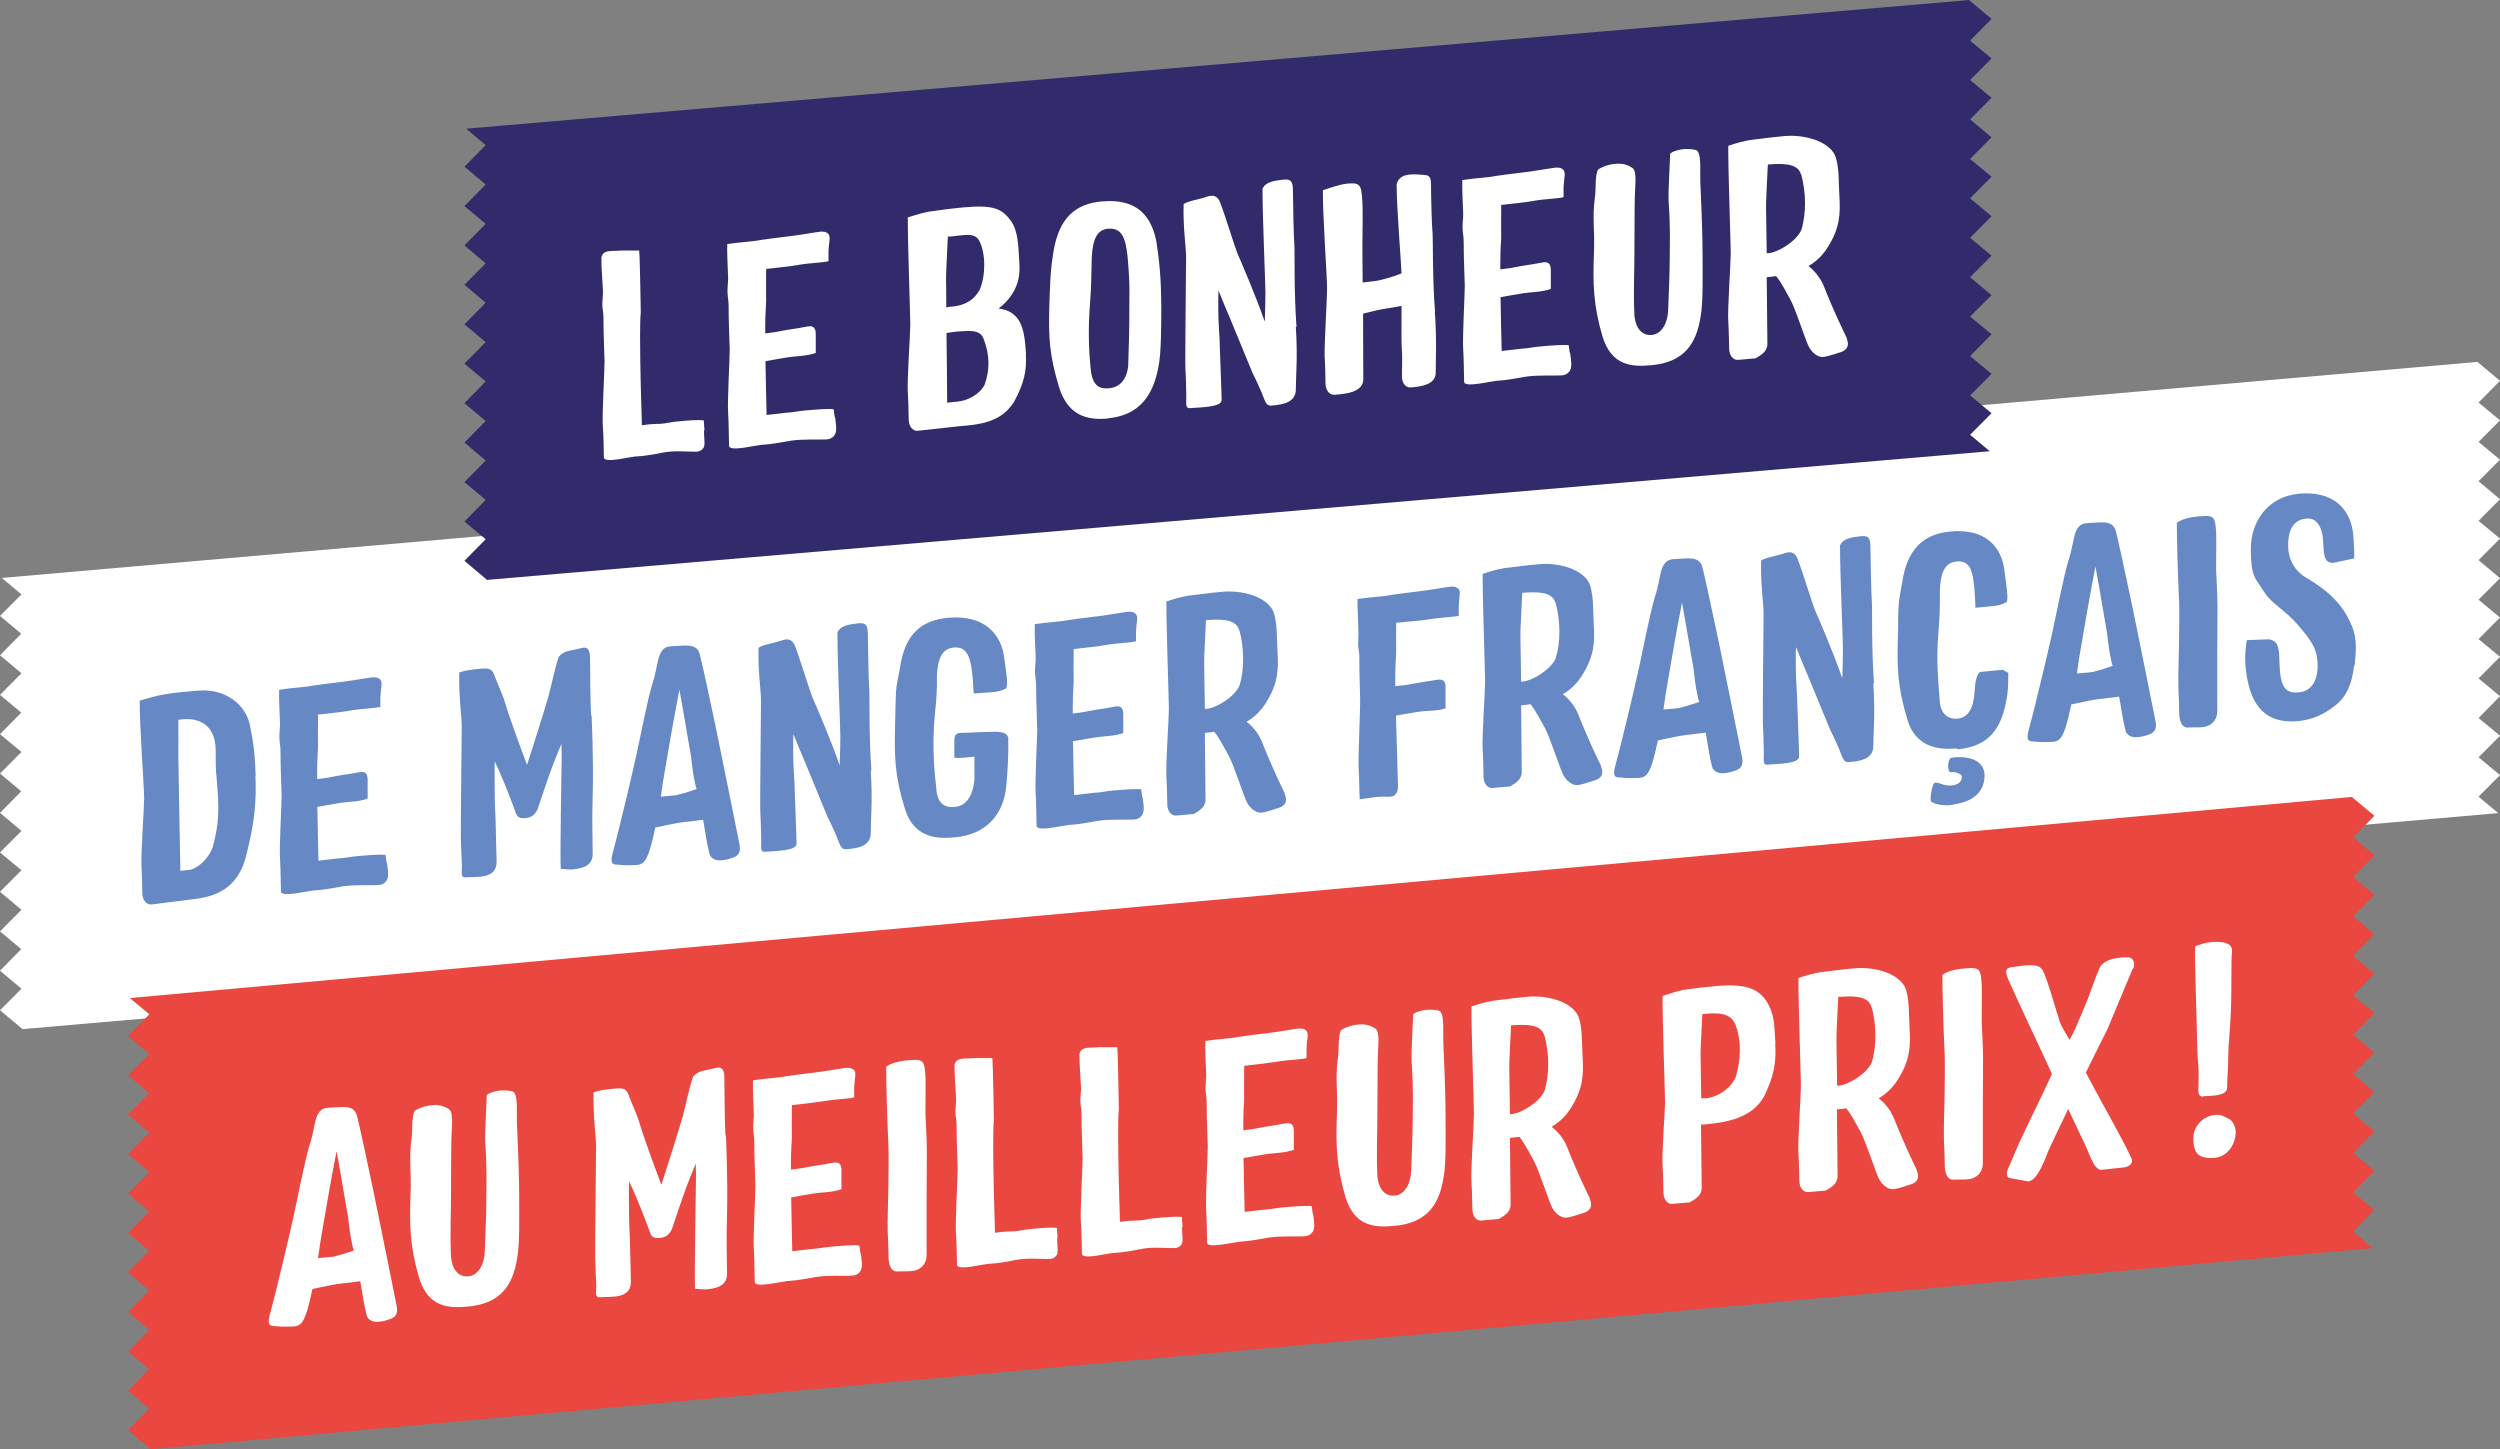 <svg width="207" height="120" viewBox="0 0 207 120" fill="none" xmlns="http://www.w3.org/2000/svg">
<rect x="0" y="0" width="207" height="120" fill="#808080" stroke="none"/>
<g clip-path="url(#clip0_128_181)">
<path d="M205.223 33.331L207 31.528L205.168 30V29.963L0.148 47.853L1.777 49.215L0 51L1.758 52.472L0 54.258L1.777 55.748L0 57.534L1.758 59.006L0 60.791L1.777 62.264L0 64.049L1.758 65.522L0 67.307L1.777 68.798L0 70.583L1.777 72.055L0 73.841L1.777 75.331L0 77.117L1.758 78.589L0 80.374L1.777 81.865L0 83.65L1.832 85.178V85.215L206.852 67.325L205.223 65.963L207 64.178L205.223 62.706L207 60.92L205.223 59.448L207 57.644L205.223 56.172L207 54.386L205.223 52.914L207 51.129L205.223 49.656L207 47.871L205.223 46.38L207 44.595L205.223 43.123L207 41.337L205.223 39.847L207 38.061L205.223 36.589L207 34.804L205.223 33.331Z" fill="white"/>
<path d="M163.124 3.368L164.9 1.564L163.068 0.037V0L38.602 10.656L40.212 12.018L38.454 13.804L40.212 15.276L38.454 17.061L40.212 18.534L38.454 20.319L40.212 21.81L38.454 23.577L40.212 25.067L38.454 26.853L40.212 28.325L38.454 30.11L40.212 31.583L38.454 33.386L40.212 34.859L38.454 36.644L40.212 38.135L38.454 39.92L40.212 41.393L38.454 43.178L40.212 44.65L38.454 46.436L40.286 47.982V48.018L164.752 37.362L163.124 36L164.9 34.215L163.124 32.742L164.9 30.957L163.124 29.485L164.9 27.681L163.124 26.209L164.9 24.442L163.124 22.951L164.9 21.166L163.124 19.693L164.9 17.908L163.124 16.417L164.9 14.632L163.124 13.159L164.9 11.374L163.124 9.883L164.9 8.098L163.124 6.626L164.9 4.84L163.124 3.368Z" fill="#312B6B"/>
<path d="M194.842 69.35L196.6 67.546L194.768 66.018V65.982L10.752 82.638L12.361 83.982L10.604 85.785L12.361 87.258L10.604 89.043L12.361 90.515L10.604 92.301L12.361 93.773L10.604 95.558L12.361 97.049L10.604 98.834L12.361 100.307L10.604 102.092L12.361 103.564L10.604 105.368L12.361 106.84L10.604 108.626L12.361 110.117L10.604 111.902L12.361 113.374L10.604 115.159L12.361 116.632L10.604 118.417L12.435 119.963V120L196.452 103.344L194.842 101.982L196.6 100.196L194.842 98.724L196.6 96.939L194.842 95.466L196.6 93.681L194.842 92.19L196.6 90.423L194.842 88.933L196.6 87.147L194.842 85.675L196.6 83.889L194.842 82.417L196.6 80.614L194.842 79.141L196.6 77.356L194.842 75.865L196.6 74.08L194.842 72.607L196.6 70.822L194.842 69.35Z" fill="#E9473F"/>
<path d="M194.953 55.141C195.157 53.485 195.101 52.546 194.602 51.534C193.972 50.117 192.862 48.939 190.956 47.834C189.79 47.153 189.439 46.012 189.457 45.147C189.457 43.73 190.012 43.012 190.974 42.939C191.752 42.865 192.325 43.509 192.362 45C192.418 45.957 192.455 46.656 193.214 46.601L194.935 46.233C194.935 45.644 194.916 45.129 194.861 44.429C194.694 42.018 193.066 40.638 190.382 40.877C187.829 41.098 186.367 43.123 186.367 45.46C186.367 47.798 186.755 47.871 187.495 49.049C188.088 49.988 189.29 50.577 190.308 51.791C191.548 53.227 191.9 53.89 191.9 55.141C191.9 56.393 191.363 57.239 190.327 57.331C189.179 57.423 188.791 56.871 188.735 54.773C188.717 53.724 188.68 53.043 187.829 52.932L186.034 53.006C185.867 54.055 185.812 55.104 186.163 56.632C186.829 59.448 188.643 59.853 190.29 59.706C191.511 59.595 192.492 59.098 193.306 58.454C194.287 57.736 194.75 56.595 194.916 55.141M180.463 59.319C180.482 59.816 180.741 60.276 181.148 60.239C181.592 60.203 182.258 60.294 182.74 60.129C183.258 59.945 183.591 59.485 183.591 58.896V54.258C183.591 52.914 183.609 51.478 183.609 50.301C183.609 49.123 183.517 47.908 183.517 47.669C183.461 47.135 183.535 45.037 183.498 44.135C183.424 42.92 183.406 42.644 182.296 42.736C181.777 42.773 180.778 42.865 180.241 43.288C180.241 44.595 180.315 47.374 180.408 49.325C180.482 50.319 180.426 52.748 180.426 53.025C180.426 53.816 180.334 56.117 180.371 57.018C180.426 57.847 180.426 58.804 180.445 59.301M173.394 55.62C173.098 55.675 172.58 55.712 171.97 55.767C172.062 55.031 172.21 54.074 172.377 53.172C172.617 51.736 173.08 49.068 173.505 46.914C173.894 48.994 174.32 51.681 174.412 52.086C174.486 52.38 174.542 53.503 174.801 54.644C174.819 54.81 174.875 54.975 174.93 55.141C174.338 55.344 173.82 55.509 173.394 55.601M178.483 59.742C178.317 58.932 177.669 55.712 177.558 55.141L176.559 50.227C176.078 47.908 175.319 44.429 175.208 44.043C174.967 42.994 173.987 43.27 172.71 43.325C172.192 43.362 171.933 43.785 171.785 44.282C171.655 44.779 171.488 45.81 171.266 46.417C170.915 47.503 170.138 51.442 169.952 52.27C169.786 53.043 168.676 57.865 167.991 60.386C167.713 61.362 168.009 61.399 168.435 61.399C168.898 61.454 169.323 61.454 169.638 61.436C170.323 61.436 170.674 61.399 171.063 60.129C171.211 59.65 171.377 58.951 171.507 58.325C172.432 58.123 173.339 57.939 173.783 57.883C174.412 57.81 174.986 57.755 175.467 57.681C175.671 58.84 175.763 59.595 176.004 60.534C176.281 61.252 177.225 61.086 178.002 60.791C178.409 60.626 178.594 60.331 178.483 59.724M161.662 66.626C163.698 66.35 164.216 65.319 164.308 64.491C164.456 63.184 163.457 62.779 162.587 62.706C162.106 62.669 161.681 62.706 161.477 62.779C161.255 63.074 161.255 63.81 161.459 63.939C161.662 63.939 161.829 63.902 161.977 63.975C162.273 64.031 162.439 64.178 162.439 64.325C162.439 64.675 162.199 64.951 161.681 65.025C160.996 65.135 160.626 64.767 160.219 64.804C160.052 64.804 159.812 65.706 159.867 66.35C160.33 66.681 161.088 66.718 161.662 66.644M162.069 62.043C164.753 61.804 165.733 60.276 166.159 57.828C166.251 57.386 166.288 56.595 166.288 55.712L165.826 55.454L163.975 55.638C163.568 55.84 163.531 56.871 163.494 57.294C163.402 58.693 162.939 59.429 162.069 59.503C161.514 59.558 160.792 59.319 160.626 58.233C160.459 56.135 160.33 54.626 160.478 52.675C160.607 51.018 160.626 50.595 160.626 48.828C160.7 47.061 161.236 46.564 162.014 46.491C163.143 46.399 163.328 47.282 163.476 48.663C163.531 49.27 163.55 49.914 163.568 50.319L164.956 50.19C165.437 50.153 165.844 50.043 166.122 49.859C166.344 49.675 166.103 48.386 165.992 47.411C165.77 45.239 164.382 43.748 161.514 44.006C159.238 44.209 157.924 45.497 157.517 48.129C157.387 48.92 157.221 49.62 157.202 50.282C157.147 50.926 157.184 51.681 157.147 52.656C157.073 55.27 157.091 56.761 157.924 59.558C158.627 62.025 160.755 62.08 162.032 61.969M155.167 56.577C154.963 53.89 155.019 50.393 155 50.043C154.945 49.454 154.871 46.049 154.871 45.239C154.871 44.429 154.593 44.356 154.112 44.393C153.279 44.485 152.576 44.595 152.354 45.166C152.354 47.595 152.595 52.969 152.595 53.724C152.595 54.478 152.576 55.123 152.539 56.153C151.762 53.908 150.411 50.798 150.281 50.522C150.059 49.969 149.153 47.043 148.856 46.307C148.634 45.736 148.301 45.663 147.857 45.773C147.117 46.049 146.284 46.123 145.822 46.417C145.766 48.386 146.025 49.951 146.025 50.798C146.025 51.644 145.933 59.172 145.97 60.074C146.025 60.902 146.025 61.859 146.044 62.356C146.062 62.853 145.914 63.35 146.358 63.313C147.265 63.239 148.967 63.239 148.967 62.65C148.967 62.061 148.875 59.963 148.819 58.325C148.819 57.46 148.69 56.356 148.69 55.141C148.69 53.926 148.69 54.092 148.708 53.577C148.949 54.147 149.116 54.571 149.19 54.755C149.504 55.454 151.17 59.558 151.521 60.386C151.873 61.086 152.28 61.988 152.446 62.448C152.669 63.037 152.798 63.147 153.205 63.092C154.019 63.018 155.111 62.853 155.111 61.767C155.111 60.681 155.278 59.061 155.111 56.595M139.16 58.601C138.864 58.656 138.345 58.693 137.735 58.748C137.827 58.012 137.975 57.055 138.142 56.153C138.382 54.718 138.845 52.049 139.271 49.896C139.659 51.975 140.085 54.663 140.177 55.068C140.252 55.362 140.307 56.485 140.566 57.626C140.585 57.791 140.64 57.957 140.696 58.123C140.103 58.325 139.585 58.491 139.16 58.583M144.249 62.724C144.082 61.914 143.434 58.693 143.323 58.123L142.324 53.209C141.843 50.89 141.084 47.411 140.973 47.025C140.733 45.975 139.752 46.252 138.475 46.307C137.957 46.344 137.698 46.767 137.55 47.264C137.42 47.761 137.254 48.791 137.032 49.399C136.68 50.485 135.903 54.423 135.718 55.252C135.551 56.025 134.441 60.847 133.756 63.368C133.479 64.344 133.775 64.38 134.2 64.38C134.663 64.436 135.089 64.436 135.403 64.417C136.088 64.417 136.439 64.38 136.828 63.11C136.976 62.632 137.143 61.932 137.272 61.307C138.197 61.104 139.104 60.92 139.548 60.865C140.177 60.791 140.751 60.736 141.232 60.663C141.436 61.822 141.528 62.577 141.769 63.515C142.047 64.233 142.99 64.067 143.768 63.773C144.175 63.607 144.36 63.313 144.249 62.706M128.797 49.896C129.204 51.35 129.241 53.117 128.815 54.497C128.427 55.417 126.928 56.356 126.095 56.429H125.947L125.891 52.675C125.873 52.252 125.984 50.356 126.039 49.086C127.076 49.012 128.519 48.92 128.778 49.896M132.59 63.46C132.368 63.018 131.517 61.27 130.703 59.209C130.462 58.601 130.074 58.012 129.407 57.478C130 57.129 130.536 56.65 130.98 55.951C132.017 54.313 132.054 53.19 131.961 51.626C131.887 50.411 131.961 49.564 131.684 48.534C131.313 47.245 129.278 46.564 127.446 46.712C126.336 46.804 125.114 46.988 124.559 47.043C124.096 47.117 123.319 47.319 122.764 47.522C122.746 49.491 122.968 55.601 122.968 56.429C122.968 57.258 122.69 61.16 122.764 62.061C122.82 62.89 122.82 63.902 122.838 64.362C122.857 64.859 123.153 65.282 123.578 65.245L125.022 65.117C125.466 64.859 126.002 64.564 126.002 63.92L125.947 58.399C126.225 58.38 126.484 58.344 126.724 58.307C127.205 58.896 127.575 59.687 127.946 60.331C128.353 61.104 129.167 63.626 129.407 64.104C129.629 64.583 130.148 65.043 130.61 65.006C131.017 64.969 131.739 64.712 132.146 64.583C132.627 64.399 132.812 64.012 132.553 63.442M120.839 48.883C120.71 48.626 120.451 48.552 120.136 48.571C119.507 48.644 118.286 48.883 117.231 48.994C116.694 49.049 115.491 49.215 115.121 49.27C114.566 49.399 113.604 49.417 112.401 49.601C112.383 50.209 112.457 51.221 112.475 52.288C112.494 52.638 112.457 53.006 112.457 53.337C112.457 53.669 112.549 54 112.549 54.313C112.549 55.914 112.623 57.644 112.623 58.031C112.623 58.822 112.457 62.65 112.494 63.552C112.549 64.38 112.549 65.706 112.586 66.184L114.011 65.982C114.677 65.926 115.158 66.037 115.399 65.89C115.677 65.724 115.769 65.393 115.751 65.043C115.751 64.675 115.658 61.84 115.584 59.245C116.324 59.117 116.879 59.043 117.249 58.969C118.212 58.804 118.822 58.914 119.692 58.656V56.945C119.692 56.577 119.637 56.19 119.026 56.282C117.86 56.466 117.601 56.503 116.768 56.65C116.454 56.724 116.065 56.761 115.528 56.816V56.061C115.528 54.939 115.621 54.11 115.602 53.779C115.584 53.429 115.602 52.472 115.602 51.571C116.565 51.46 117.712 51.386 118.267 51.294C119.322 51.11 120.321 51.11 120.784 50.982V50.19C120.802 49.528 120.932 49.104 120.839 48.847M102.612 52.16C103.019 53.614 103.056 55.38 102.63 56.761C102.242 57.681 100.743 58.62 99.91 58.693H99.762L99.706 54.939C99.688 54.515 99.799 52.62 99.855 51.35C100.891 51.276 102.334 51.184 102.593 52.16M106.405 65.742C106.183 65.301 105.332 63.552 104.518 61.491C104.277 60.883 103.889 60.294 103.222 59.761C103.815 59.411 104.351 58.932 104.795 58.233C105.832 56.595 105.869 55.472 105.776 53.908C105.702 52.693 105.776 51.847 105.499 50.816C105.128 49.528 103.093 48.847 101.261 48.994C100.151 49.086 98.929 49.27 98.374 49.325C97.911 49.399 97.134 49.601 96.579 49.804C96.561 51.773 96.783 57.883 96.783 58.712C96.783 59.54 96.505 63.442 96.579 64.344C96.635 65.172 96.635 66.184 96.653 66.644C96.672 67.141 96.968 67.564 97.393 67.528L98.837 67.399C99.281 67.141 99.817 66.847 99.817 66.203L99.762 60.681C100.04 60.663 100.299 60.626 100.539 60.589C101.02 61.178 101.39 61.969 101.761 62.614C102.168 63.386 102.982 65.908 103.222 66.386C103.445 66.865 103.963 67.325 104.425 67.288C104.832 67.251 105.554 66.994 105.961 66.865C106.442 66.681 106.627 66.294 106.368 65.724M94.581 66.018L94.488 65.356C94.025 65.301 93.119 65.374 92.064 65.466C91.62 65.503 91.175 65.614 90.546 65.65C90.232 65.687 89.584 65.761 88.936 65.834C88.918 64.656 88.862 63 88.844 61.38C89.584 61.252 90.158 61.141 90.528 61.086C91.509 60.92 92.119 60.994 93.007 60.699V59.08C92.989 58.767 92.915 58.38 92.304 58.509C91.138 58.73 90.879 58.73 90.047 58.896C89.732 58.969 89.362 59.006 88.825 59.08V58.491C88.825 57.368 88.899 56.724 88.899 56.374C88.881 56.025 88.899 54.828 88.899 53.742C89.862 53.632 90.972 53.522 91.546 53.411C92.6 53.227 93.6 53.227 94.062 53.098V52.288C94.081 51.626 94.229 51.221 94.118 50.963C94.025 50.706 93.729 50.632 93.415 50.65C92.785 50.724 91.564 50.963 90.509 51.074C89.973 51.129 88.77 51.294 88.4 51.35C87.845 51.478 86.901 51.497 85.68 51.681C85.661 52.288 85.698 53.337 85.754 54.497C85.754 54.847 85.698 55.215 85.698 55.583C85.698 55.951 85.79 56.393 85.79 56.706C85.79 58.307 85.883 60.037 85.883 60.423C85.883 61.215 85.68 64.804 85.754 65.706C85.809 66.534 85.809 67.877 85.828 68.374C85.828 68.945 88.252 68.264 88.788 68.282C89.158 68.282 90.38 68.061 90.898 67.969C91.971 67.804 93.174 67.896 93.84 67.859C94.155 67.859 94.395 67.73 94.525 67.546C94.803 67.233 94.692 66.644 94.599 65.963M83.496 61.215C83.477 60.423 82.256 60.607 81.775 60.607C81.035 60.607 80.535 60.663 79.573 60.681C79.055 60.681 79.018 61.031 79.018 61.325V62.742C79.536 62.797 80.091 62.706 80.683 62.65V64.509C80.553 66.037 79.906 66.736 79.092 66.81C78.555 66.865 77.741 66.81 77.556 65.595C77.315 63.515 77.241 62.098 77.334 60.092C77.408 58.804 77.611 57.791 77.574 56.025C77.648 54.203 78.185 53.687 78.999 53.614C80.054 53.522 80.35 54.386 80.498 55.767C80.591 56.429 80.572 57.018 80.627 57.423L82.145 57.313C82.626 57.276 83.033 57.166 83.292 57C83.514 56.816 83.292 55.509 83.163 54.552C82.922 52.399 81.405 50.908 78.555 51.147C76.26 51.35 74.965 52.509 74.539 55.16C74.41 55.951 74.225 56.632 74.188 57.294C74.169 57.939 74.132 58.675 74.114 59.982C74.058 62.614 74.058 64.196 74.928 66.975C75.687 69.46 77.722 69.46 79.055 69.331C81.738 69.092 82.941 67.399 83.255 65.558C83.403 64.656 83.533 62.319 83.477 61.215M72.152 63.791C71.948 61.104 72.004 57.607 71.986 57.258C71.93 56.669 71.856 53.264 71.856 52.454C71.856 51.644 71.578 51.571 71.097 51.607C70.265 51.699 69.561 51.81 69.339 52.38C69.339 54.81 69.58 60.184 69.58 60.939C69.58 61.693 69.561 62.337 69.524 63.368C68.747 61.123 67.396 58.012 67.267 57.736C67.045 57.184 66.138 54.258 65.842 53.522C65.62 52.951 65.287 52.877 64.843 52.988C64.102 53.264 63.27 53.337 62.807 53.632C62.751 55.601 63.011 57.166 63.011 58.012C63.011 58.859 62.918 66.386 62.955 67.288C63.011 68.117 63.011 69.074 63.029 69.571C63.047 70.067 62.9 70.564 63.344 70.528C64.25 70.454 65.953 70.454 65.953 69.865C65.953 69.276 65.86 67.178 65.805 65.54C65.805 64.675 65.675 63.571 65.675 62.356C65.675 61.141 65.675 61.307 65.694 60.791C65.934 61.362 66.101 61.785 66.175 61.969C66.49 62.669 68.155 66.773 68.507 67.601C68.858 68.301 69.265 69.203 69.432 69.663C69.654 70.251 69.783 70.362 70.191 70.307C71.005 70.233 72.097 70.067 72.097 68.982C72.097 67.896 72.263 66.276 72.097 63.81M56.145 65.816C55.849 65.871 55.331 65.908 54.72 65.963C54.813 65.227 54.961 64.27 55.127 63.368C55.368 61.932 55.83 59.264 56.256 57.11C56.645 59.19 57.07 61.877 57.163 62.282C57.237 62.577 57.292 63.699 57.551 64.841C57.57 65.006 57.626 65.172 57.681 65.337C57.089 65.54 56.571 65.706 56.145 65.798M61.234 69.939C61.067 69.129 60.42 65.908 60.309 65.337L59.309 60.423C58.828 58.104 58.07 54.626 57.959 54.239C57.718 53.19 56.737 53.466 55.46 53.522C54.942 53.558 54.683 53.982 54.535 54.478C54.406 54.975 54.239 56.006 54.017 56.614C53.665 57.699 52.888 61.638 52.703 62.466C52.536 63.239 51.426 68.061 50.742 70.583C50.464 71.558 50.76 71.595 51.186 71.595C51.648 71.65 52.074 71.65 52.389 71.632C53.073 71.632 53.425 71.595 53.813 70.325C53.961 69.847 54.128 69.147 54.258 68.522C55.183 68.319 56.09 68.135 56.534 68.08C57.163 68.006 57.736 67.951 58.218 67.877C58.421 69.037 58.514 69.791 58.754 70.73C59.032 71.448 59.976 71.282 60.753 70.988C61.16 70.822 61.345 70.528 61.234 69.92M48.947 59.264C48.891 58.675 48.854 55.27 48.854 54.46C48.854 53.65 48.539 53.54 48.095 53.669C47.318 53.89 46.726 53.816 46.263 54.386C45.967 55.178 45.597 57.018 45.431 57.589C45.153 58.564 44.265 61.417 43.636 63.331C42.932 61.454 42.044 59.006 41.803 58.141C41.655 57.589 41.193 56.632 40.915 55.859C40.712 55.307 40.304 55.325 39.86 55.362C39.176 55.417 38.51 55.509 38.028 55.675C37.973 57.644 38.232 59.319 38.232 60.147C38.232 60.975 38.139 68.522 38.158 69.423C38.176 70.251 38.232 71.209 38.25 71.687C38.25 72.184 38.121 72.681 38.528 72.644C39.453 72.571 41.119 72.828 41.119 71.356L41.026 67.638C40.971 66.791 40.952 65.65 40.952 64.454C40.952 63.258 40.952 63.515 40.971 63.037C41.045 63.221 41.137 63.442 41.248 63.644C41.6 64.399 42.525 66.755 42.673 67.215C42.84 67.822 43.21 67.749 43.561 67.73C44.006 67.693 44.413 67.417 44.598 66.755C44.746 66.294 45.505 64.049 45.819 63.239C46.06 62.614 46.282 62.08 46.485 61.583C46.504 62.19 46.504 62.632 46.504 62.816C46.504 63.607 46.356 71.043 46.43 71.945L47.281 72C48.095 71.926 49.076 71.779 49.076 70.693C49.076 69.607 49.002 68.006 49.076 65.761C49.15 63.037 49.002 59.558 48.983 59.227M32.014 71.448L31.922 70.785C31.459 70.73 30.552 70.804 29.497 70.896C29.053 70.933 28.609 71.043 27.98 71.08C27.665 71.117 27.018 71.19 26.37 71.264C26.352 70.086 26.296 68.43 26.277 66.81C27.018 66.681 27.591 66.571 27.962 66.515C28.942 66.35 29.553 66.423 30.441 66.129V64.509C30.423 64.196 30.349 63.81 29.738 63.939C28.572 64.159 28.313 64.159 27.48 64.325C27.166 64.399 26.796 64.436 26.259 64.509V63.92C26.259 62.797 26.333 62.153 26.333 61.804C26.314 61.454 26.333 60.258 26.333 59.172C27.295 59.061 28.406 58.951 28.979 58.84C30.034 58.656 31.033 58.656 31.496 58.528V57.718C31.515 57.055 31.663 56.65 31.552 56.393C31.459 56.135 31.163 56.061 30.848 56.08C30.219 56.153 28.998 56.393 27.943 56.503C27.406 56.558 26.203 56.724 25.833 56.779C25.278 56.908 24.334 56.926 23.113 57.11C23.095 57.718 23.132 58.767 23.187 59.926C23.187 60.276 23.132 60.644 23.132 61.012C23.132 61.38 23.224 61.822 23.224 62.135C23.224 63.736 23.317 65.466 23.317 65.853C23.317 66.644 23.113 70.233 23.187 71.135C23.243 71.963 23.243 73.307 23.261 73.804C23.261 74.374 25.685 73.693 26.222 73.712C26.592 73.712 27.814 73.491 28.332 73.399C29.405 73.233 30.608 73.325 31.274 73.288C31.588 73.288 31.829 73.159 31.959 72.975C32.236 72.663 32.125 72.074 32.033 71.393M17.636 70.086C17.247 71.172 16.322 71.963 15.6 72.037C15.378 72.055 15.156 72.074 14.934 72.11C14.878 69.166 14.767 63.055 14.767 62.558C14.767 62.061 14.786 60.718 14.767 59.595L15.119 59.558C16.414 59.429 17.858 59.963 17.858 62.135C17.858 64.307 17.913 63.939 17.987 65.061C18.135 66.957 18.154 68.08 17.636 70.067M21.17 64.233C21.096 62.319 21.022 61.712 20.726 60.203C20.411 58.288 18.616 57 16.414 57.184C15.655 57.258 14.601 57.313 13.601 57.497C13.009 57.589 12.102 57.847 11.566 58.012C11.547 59.982 11.936 65.245 11.936 66.074C11.936 66.902 11.658 70.804 11.714 71.706C11.769 72.534 11.769 73.546 11.788 74.006C11.806 74.503 12.102 74.926 12.547 74.89L15.915 74.466C17.451 74.282 19.56 73.859 20.337 71.025C21.041 68.282 21.244 66.663 21.152 64.215" fill="#6688C5"/>
<path d="M149.134 14.43C149.541 15.883 149.578 17.65 149.153 19.031C148.764 19.951 147.265 20.89 146.432 20.963H146.284L146.229 17.209C146.21 16.785 146.321 14.89 146.377 13.62C147.413 13.546 148.857 13.454 149.116 14.43M152.928 28.012C152.706 27.571 151.854 25.822 151.04 23.761C150.8 23.153 150.411 22.564 149.745 22.031C150.337 21.681 150.874 21.203 151.318 20.503C152.354 18.865 152.391 17.742 152.299 16.178C152.225 14.963 152.299 14.117 152.021 13.086C151.651 11.798 149.615 11.117 147.783 11.264C146.673 11.356 145.452 11.54 144.896 11.595C144.434 11.669 143.657 11.871 143.101 12.074C143.083 14.043 143.305 20.153 143.305 20.982C143.305 21.81 143.027 25.712 143.101 26.613C143.157 27.442 143.157 28.454 143.175 28.914C143.194 29.411 143.49 29.834 143.916 29.797L145.359 29.669C145.803 29.411 146.34 29.117 146.34 28.472L146.284 22.951C146.562 22.933 146.821 22.896 147.062 22.859C147.543 23.448 147.913 24.239 148.283 24.883C148.69 25.656 149.504 28.178 149.745 28.656C149.967 29.135 150.485 29.595 150.948 29.558C151.355 29.521 152.076 29.264 152.484 29.135C152.965 28.951 153.15 28.564 152.891 27.994M136.736 30.239C139.419 30 140.455 28.491 140.807 26.227C141.029 25.104 140.973 22.712 140.973 21.276C140.973 19.84 140.918 17.963 140.807 15.571C140.714 14.301 140.955 12.681 140.437 12.423C139.77 12.276 139.141 12.313 138.512 12.571L138.29 12.718C138.29 13.104 138.123 15.755 138.16 16.62C138.327 19.031 138.253 20.135 138.253 21.35C138.253 22.564 138.161 24.81 138.123 25.675C138.105 26.632 137.642 27.663 136.754 27.736C136.069 27.791 135.459 27.35 135.329 26.135C135.237 24.11 135.329 22.804 135.329 20.834C135.329 18.865 135.348 18.939 135.348 17.153C135.348 15.368 135.588 14.264 135.181 13.914C134.589 13.528 134.145 13.509 133.46 13.601C132.998 13.675 132.424 13.914 132.294 14.08C132.054 14.632 132.165 15.589 132.054 16.399C131.832 18.018 132.054 18.976 131.98 20.926C131.887 23.411 131.906 25.196 132.683 27.847C133.442 30.313 135.126 30.387 136.717 30.239M129.981 29.245L129.889 28.583C129.426 28.528 128.519 28.601 127.464 28.693C127.02 28.73 126.576 28.84 125.947 28.877C125.632 28.914 124.985 28.988 124.337 29.061C124.319 27.883 124.263 26.227 124.245 24.607C124.985 24.479 125.558 24.368 125.929 24.313C126.909 24.147 127.52 24.221 128.408 23.926V22.307C128.39 21.994 128.316 21.607 127.705 21.736C126.539 21.957 126.28 21.957 125.447 22.123C125.133 22.196 124.763 22.233 124.226 22.307V21.718C124.226 20.595 124.3 19.951 124.3 19.601C124.282 19.252 124.3 18.055 124.3 16.969C125.262 16.859 126.373 16.748 126.946 16.638C128.001 16.454 129 16.454 129.463 16.325V15.515C129.482 14.853 129.63 14.448 129.519 14.19C129.426 13.932 129.13 13.859 128.815 13.877C128.186 13.951 126.965 14.19 125.91 14.301C125.373 14.356 124.171 14.521 123.8 14.577C123.245 14.706 122.301 14.724 121.08 14.908C121.062 15.515 121.099 16.564 121.154 17.724C121.154 18.074 121.099 18.442 121.099 18.81C121.099 19.178 121.191 19.62 121.191 19.933C121.191 21.534 121.284 23.264 121.284 23.65C121.284 24.442 121.08 28.031 121.154 28.933C121.21 29.761 121.21 31.104 121.228 31.601C121.228 32.172 123.652 31.491 124.189 31.509C124.559 31.509 125.78 31.288 126.299 31.196C127.372 31.031 128.575 31.123 129.241 31.086C129.556 31.086 129.796 30.957 129.926 30.773C130.203 30.46 130.092 29.871 130 29.19M118.822 25.822C118.6 23.135 118.656 19.638 118.619 19.288C118.545 18.699 118.489 16.104 118.489 15.294C118.489 14.485 118.249 14.503 117.675 14.466C116.898 14.411 115.843 14.337 115.64 15.276C115.658 17.448 115.991 21.331 116.047 22.638C115.343 22.914 114.696 23.098 114.196 23.209C113.882 23.282 113.419 23.319 112.827 23.393C112.808 21.699 112.808 20.337 112.808 20.117C112.808 19.583 112.864 17.374 112.79 16.491C112.716 15.276 112.568 15.11 111.568 15.203C110.958 15.258 110.069 15.571 109.533 15.755C109.514 17.724 109.884 23.024 109.884 23.871C109.884 24.718 109.644 28.601 109.681 29.503C109.736 30.331 109.736 31.344 109.755 31.804C109.773 32.301 110.069 32.724 110.514 32.687C111.439 32.614 112.882 32.485 112.882 31.38C112.882 30.276 112.864 28.546 112.864 25.969C113.604 25.785 114.252 25.62 114.677 25.564C115.214 25.491 115.658 25.399 116.047 25.325C116.047 26.742 116.028 28.344 116.065 28.859C116.139 29.687 116.065 30.755 116.084 31.233C116.102 31.748 116.398 32.117 116.824 32.08C117.657 32.006 118.878 31.859 118.878 30.847C118.878 29.834 118.971 28.049 118.804 25.822M107.349 27.055C107.146 24.368 107.201 20.871 107.183 20.521C107.127 19.933 107.053 16.528 107.053 15.718C107.053 14.908 106.776 14.834 106.294 14.871C105.462 14.963 104.758 15.074 104.536 15.644C104.536 18.074 104.777 23.448 104.777 24.203C104.777 24.957 104.758 25.601 104.721 26.632C103.944 24.387 102.593 21.276 102.464 21C102.242 20.448 101.335 17.521 101.039 16.785C100.817 16.215 100.484 16.141 100.04 16.252C99.299 16.528 98.467 16.601 98.004 16.896C97.948 18.865 98.208 20.43 98.208 21.276C98.208 22.123 98.115 29.65 98.152 30.552C98.208 31.38 98.208 32.337 98.226 32.834C98.245 33.331 98.097 33.828 98.541 33.791C99.448 33.718 101.15 33.718 101.15 33.129C101.15 32.54 101.057 30.442 101.002 28.804C101.002 27.939 100.872 26.834 100.872 25.62C100.872 24.405 100.872 24.571 100.891 24.055C101.131 24.626 101.298 25.049 101.372 25.233C101.687 25.933 103.352 30.037 103.704 30.865C104.055 31.564 104.462 32.466 104.629 32.926C104.851 33.515 104.981 33.626 105.388 33.571C106.202 33.497 107.294 33.331 107.294 32.245C107.294 31.16 107.46 29.54 107.294 27.074M91.786 32.153C91.083 32.209 90.546 31.988 90.343 30.865C90.121 28.877 90.102 27.129 90.25 25.141C90.38 23.503 90.343 23.098 90.398 21.294C90.491 19.62 90.935 19.012 91.749 18.939C92.915 18.828 93.211 19.785 93.359 21.221C93.581 23.577 93.507 24.423 93.507 25.528C93.526 26.632 93.452 29.503 93.415 30.276C93.341 31.196 92.878 32.061 91.805 32.153M91.712 34.638C94.395 34.399 95.487 32.669 95.913 30.405C96.153 29.337 96.153 26.853 96.153 25.436C96.135 24.018 96.135 22.454 95.746 19.988C95.339 17.982 94.248 16.417 91.268 16.675C89.066 16.859 87.697 18.018 87.234 20.798C86.956 22.472 86.956 23.393 86.882 25.362C86.808 27.994 86.901 29.448 87.697 32.08C88.437 34.399 89.973 34.804 91.712 34.656M81.534 31.84C81.146 32.632 80.147 33.184 79.24 33.258C78.962 33.276 78.703 33.313 78.425 33.35C78.407 31.988 78.407 29.65 78.37 27.571L79.147 27.46C80.128 27.405 81.053 27.239 81.405 27.957C81.997 29.43 81.942 30.663 81.534 31.84ZM81.09 19.951C81.627 20.982 81.627 22.822 81.109 24.018C80.665 24.81 79.961 25.27 78.888 25.38C78.722 25.38 78.537 25.417 78.352 25.454C78.352 24.221 78.333 23.356 78.333 23.172C78.314 22.785 78.425 20.89 78.481 19.583H78.722C79.795 19.491 80.702 19.196 81.09 19.951ZM84.958 29.374C84.884 28.27 84.81 27.331 84.403 26.595C84.014 25.988 83.551 25.656 82.682 25.546C83.126 25.215 83.514 24.81 83.829 24.313C84.31 23.503 84.495 22.84 84.384 21.46C84.31 20.356 84.31 19.104 83.681 18.258C82.941 17.264 82.256 16.951 79.758 17.172C78.999 17.245 78.185 17.337 77.204 17.485C76.594 17.54 75.705 17.834 75.168 18C75.15 19.969 75.372 26.024 75.372 26.853C75.372 27.681 75.094 31.583 75.168 32.485C75.224 33.313 75.224 34.325 75.243 34.785C75.261 35.282 75.557 35.706 75.983 35.669L79.332 35.301C81.127 35.153 82.885 34.988 83.959 33.276C84.773 31.785 85.032 30.699 84.939 29.319M69.117 34.546L69.025 33.883C68.562 33.828 67.655 33.902 66.601 33.994C66.156 34.031 65.712 34.141 65.083 34.178C64.769 34.215 64.121 34.288 63.473 34.362C63.455 33.184 63.399 31.528 63.381 29.908C64.121 29.779 64.695 29.669 65.065 29.613C66.045 29.448 66.656 29.521 67.544 29.227V27.607C67.526 27.294 67.452 26.908 66.841 27.037C65.675 27.258 65.416 27.258 64.584 27.423C64.269 27.497 63.899 27.534 63.362 27.607V27.018C63.362 25.896 63.436 25.252 63.436 24.902C63.418 24.552 63.436 23.356 63.436 22.27C64.398 22.16 65.509 22.049 66.082 21.939C67.137 21.755 68.136 21.755 68.599 21.626V20.816C68.618 20.153 68.766 19.748 68.655 19.491C68.562 19.233 68.266 19.16 67.951 19.178C67.322 19.252 66.101 19.491 65.046 19.601C64.51 19.656 63.307 19.822 62.937 19.877C62.381 20.006 61.438 20.024 60.216 20.209C60.198 20.816 60.235 21.865 60.29 23.024C60.29 23.374 60.235 23.742 60.235 24.11C60.235 24.479 60.327 24.92 60.327 25.233C60.327 26.834 60.42 28.564 60.42 28.951C60.42 29.742 60.216 33.331 60.29 34.233C60.346 35.061 60.346 36.405 60.364 36.902C60.364 37.472 62.788 36.791 63.325 36.81C63.695 36.81 64.917 36.589 65.435 36.497C66.508 36.331 67.711 36.423 68.377 36.386C68.692 36.386 68.932 36.258 69.062 36.074C69.339 35.761 69.228 35.172 69.136 34.491M58.329 35.614L58.273 34.804C57.829 34.748 56.959 34.804 55.942 34.914C55.497 34.951 54.979 35.117 54.369 35.098C54.091 35.098 53.628 35.135 53.147 35.209C53.092 33.478 52.999 30.203 52.999 27.939C52.999 25.675 53.073 26.117 53.055 25.785C53.036 25.252 52.999 21.644 52.925 20.742H51.5C50.834 20.797 50.464 20.742 50.186 20.853C49.946 20.926 49.835 21.129 49.798 21.313C49.779 21.957 49.872 23.08 49.927 24.147C49.927 24.497 49.872 24.865 49.872 25.215C49.872 25.564 49.964 25.877 49.964 26.19C49.964 27.791 50.057 29.521 50.057 29.908C50.057 30.699 49.853 34.288 49.909 35.19C49.983 36.018 49.983 37.362 50.001 37.859C50.001 38.429 52.278 37.767 52.796 37.785C53.166 37.785 54.313 37.601 54.794 37.491C55.831 37.27 56.996 37.417 57.626 37.399C57.903 37.399 58.181 37.27 58.292 36.994C58.384 36.718 58.292 36.313 58.292 35.65" fill="white"/>
<path d="M183.369 95.871C184.368 95.779 185.016 94.914 185.108 93.902C185.164 93.386 184.905 92.834 184.572 92.65C184.22 92.485 183.906 92.245 183.369 92.319C182.37 92.429 181.685 93.276 181.629 94.012C181.574 94.712 181.685 95.209 181.925 95.503C182.222 95.871 182.851 95.908 183.369 95.871ZM182.407 90.773C183.036 90.718 184.405 90.791 184.405 90.055C184.405 89.319 184.498 88.528 184.498 87.478C184.498 86.429 184.646 85.528 184.72 83.687C184.794 81.92 184.72 79.325 184.812 78.791C184.886 77.926 183.702 77.963 183.147 78C182.37 78.074 182.259 78.202 181.759 78.35C181.703 79.601 181.888 84.221 181.888 84.773C181.888 85.325 181.944 87.589 182.018 88.178C182.073 88.712 182.036 89.522 182.036 89.834C182.036 90.147 181.907 90.828 182.407 90.791M176.633 80.209C176.855 79.73 176.577 79.251 176.226 79.27C175.523 79.27 174.412 79.307 173.894 80.043C173.506 80.908 173.302 81.57 172.858 82.73C172.562 83.485 172.229 84.258 171.877 85.067C171.729 85.399 171.562 85.748 171.359 86.098C171.007 85.509 170.656 84.939 170.508 84.478C170.341 84 169.527 81.055 169.138 80.337C168.768 79.712 167.787 79.914 166.474 80.098C166.159 80.153 165.937 80.319 166.307 81.147C167.232 83.245 169.471 87.939 169.73 88.546L169.897 88.933C169.286 90.258 168.38 92.153 167.676 93.589C166.936 95.098 166.603 96.055 166.325 96.644C166.048 97.178 166.177 97.509 166.418 97.546L167.954 97.822C168.583 97.712 169.064 96.699 169.564 95.374C169.916 94.601 170.619 93.129 171.248 91.822C171.785 93 172.321 94.104 172.488 94.454C172.839 95.153 173.043 95.761 173.265 96.184C173.469 96.607 173.783 96.957 174.116 96.847L175.856 96.663C176.263 96.626 176.688 96.313 176.485 95.926C175.874 94.491 173.802 90.939 172.71 88.804C173.524 87.166 174.283 85.601 174.505 85.196C174.727 84.681 176.263 80.963 176.577 80.227M161.051 96.755C161.07 97.251 161.329 97.712 161.736 97.675C162.18 97.638 162.846 97.73 163.328 97.564C163.846 97.38 164.179 96.92 164.179 96.331V91.693C164.179 90.35 164.197 88.914 164.197 87.736C164.197 86.558 164.105 85.344 164.105 85.104C164.049 84.57 164.123 82.472 164.086 81.57C164.012 80.356 163.994 80.08 162.884 80.172C162.365 80.209 161.366 80.301 160.829 80.724C160.829 82.031 160.903 84.81 160.996 86.761C161.07 87.755 161.014 90.184 161.014 90.46C161.014 91.251 160.922 93.552 160.959 94.454C161.014 95.282 161.014 96.239 161.033 96.736M154.963 83.356C155.37 84.81 155.407 86.577 154.982 87.957C154.593 88.877 153.094 89.816 152.261 89.89H152.113L152.058 86.135C152.039 85.712 152.15 83.816 152.206 82.546C153.242 82.472 154.686 82.38 154.945 83.356M158.738 96.92C158.516 96.478 157.665 94.73 156.851 92.669C156.61 92.061 156.222 91.472 155.555 90.939C156.148 90.589 156.684 90.11 157.128 89.411C158.165 87.773 158.202 86.65 158.109 85.086C158.035 83.871 158.109 83.025 157.832 81.994C157.461 80.706 155.426 80.025 153.594 80.172C152.484 80.264 151.262 80.448 150.707 80.503C150.244 80.577 149.467 80.779 148.912 80.982C148.894 82.951 149.116 89.061 149.116 89.89C149.116 90.718 148.838 94.62 148.912 95.522C148.968 96.35 148.968 97.362 148.986 97.822C149.005 98.319 149.301 98.742 149.726 98.706L151.17 98.577C151.614 98.319 152.15 98.025 152.15 97.38L152.095 91.859C152.373 91.841 152.632 91.804 152.872 91.767C153.353 92.356 153.723 93.147 154.094 93.791C154.501 94.564 155.315 97.086 155.555 97.564C155.777 98.043 156.296 98.503 156.758 98.466C157.165 98.429 157.887 98.172 158.294 98.043C158.775 97.859 158.96 97.472 158.701 96.902M143.731 89.153C143.342 90.074 142.287 90.847 141.232 90.939C141.103 90.939 140.992 90.939 140.862 90.939L140.807 87.442C140.788 87.018 140.899 85.196 140.955 83.963C142.195 83.853 143.379 83.779 143.749 84.994C144.193 86.227 144.138 87.755 143.731 89.135M147.006 86.393C146.913 85.307 146.987 84.313 146.488 83.301C145.803 81.883 144.637 81.423 142.102 81.644C140.825 81.755 140.677 81.791 139.696 81.92C139.086 81.975 138.197 82.288 137.661 82.472C137.642 84.442 137.864 90.368 137.864 91.215C137.864 92.061 137.587 95.595 137.661 96.497C137.716 97.325 137.716 98.337 137.735 98.797C137.753 99.294 138.049 99.718 138.475 99.681L139.918 99.552C140.363 99.294 140.899 99 140.899 98.356L140.844 93.11H141.084C142.824 92.945 145.081 92.65 146.099 90.718C146.913 89.006 147.08 87.939 146.987 86.374M127.872 85.712C128.279 87.166 128.316 88.933 127.89 90.313C127.501 91.233 126.003 92.172 125.17 92.245H125.022L124.966 88.491C124.948 88.067 125.059 86.172 125.114 84.902C126.151 84.828 127.594 84.736 127.853 85.712M131.665 99.276C131.443 98.834 130.592 97.086 129.778 95.025C129.537 94.417 129.148 93.828 128.482 93.294C129.074 92.945 129.611 92.466 130.055 91.767C131.091 90.129 131.128 89.006 131.036 87.442C130.962 86.227 131.036 85.38 130.758 84.35C130.388 83.061 128.353 82.38 126.521 82.528C125.41 82.62 124.189 82.804 123.634 82.859C123.171 82.933 122.394 83.135 121.839 83.337C121.82 85.307 122.042 91.417 122.042 92.245C122.042 93.074 121.765 96.975 121.839 97.877C121.894 98.706 121.894 99.718 121.913 100.178C121.931 100.675 122.227 101.098 122.653 101.061L124.096 100.933C124.541 100.675 125.077 100.38 125.077 99.736L125.022 94.215C125.299 94.196 125.558 94.159 125.799 94.123C126.28 94.712 126.65 95.503 127.02 96.147C127.427 96.92 128.242 99.442 128.482 99.92C128.704 100.399 129.222 100.859 129.685 100.822C130.092 100.785 130.814 100.528 131.221 100.399C131.702 100.215 131.887 99.828 131.628 99.258M115.455 101.503C118.138 101.264 119.174 99.755 119.526 97.491C119.748 96.368 119.692 93.975 119.692 92.54C119.692 91.104 119.637 89.227 119.526 86.834C119.433 85.564 119.674 83.945 119.156 83.687C118.489 83.54 117.86 83.577 117.231 83.834L117.009 83.982C117.009 84.368 116.842 87.018 116.879 87.883C117.046 90.294 116.972 91.399 116.972 92.614C116.972 93.828 116.879 96.074 116.842 96.939C116.824 97.896 116.361 98.926 115.473 99C114.788 99.055 114.178 98.614 114.048 97.399C113.956 95.374 114.048 94.067 114.048 92.098C114.048 90.129 114.067 90.202 114.067 88.417C114.067 86.632 114.307 85.528 113.9 85.178C113.308 84.791 112.864 84.773 112.179 84.865C111.716 84.939 111.143 85.178 111.013 85.344C110.773 85.896 110.884 86.853 110.773 87.663C110.551 89.282 110.773 90.239 110.699 92.19C110.606 94.675 110.625 96.46 111.402 99.11C112.161 101.577 113.845 101.65 115.436 101.503M108.7 100.528L108.608 99.865C108.145 99.81 107.238 99.883 106.183 99.975C105.739 100.012 105.295 100.123 104.666 100.159C104.351 100.196 103.704 100.27 103.056 100.344C103.037 99.166 102.982 97.509 102.963 95.89C103.704 95.761 104.277 95.65 104.647 95.595C105.628 95.429 106.239 95.503 107.127 95.209V93.589C107.109 93.276 107.035 92.89 106.424 93.018C105.258 93.239 104.999 93.239 104.166 93.405C103.852 93.478 103.482 93.515 102.945 93.589V93C102.945 91.877 103.019 91.233 103.019 90.883C103 90.534 103.019 89.337 103.019 88.251C103.981 88.141 105.092 88.012 105.665 87.92C106.72 87.736 107.719 87.736 108.182 87.607V86.797C108.2 86.135 108.348 85.73 108.237 85.472C108.145 85.215 107.849 85.141 107.534 85.159C106.905 85.233 105.684 85.472 104.629 85.583C104.092 85.638 102.889 85.804 102.519 85.859C101.964 85.988 101.02 86.006 99.799 86.19C99.781 86.797 99.817 87.847 99.873 89.006C99.873 89.356 99.817 89.724 99.817 90.092C99.817 90.46 99.91 90.902 99.91 91.215C99.91 92.816 100.003 94.546 100.003 94.933C100.003 95.724 99.799 99.313 99.873 100.215C99.929 101.043 99.929 102.386 99.947 102.883C99.947 103.454 102.371 102.773 102.908 102.791C103.278 102.791 104.499 102.571 105.018 102.479C106.091 102.313 107.294 102.405 107.96 102.368C108.274 102.368 108.515 102.239 108.645 102.055C108.922 101.742 108.811 101.153 108.719 100.472M97.912 101.577L97.856 100.767C97.412 100.712 96.542 100.767 95.524 100.877C95.08 100.914 94.562 101.08 93.951 101.061C93.674 101.061 93.211 101.098 92.73 101.172C92.674 99.442 92.582 96.166 92.582 93.902C92.582 91.638 92.656 92.08 92.638 91.748C92.619 91.215 92.582 87.607 92.508 86.706H91.083C90.417 86.761 90.047 86.706 89.769 86.816C89.529 86.89 89.418 87.092 89.381 87.258C89.362 87.902 89.455 89.025 89.51 90.092C89.51 90.442 89.455 90.81 89.455 91.159C89.455 91.509 89.547 91.822 89.547 92.135C89.547 93.736 89.64 95.466 89.64 95.853C89.64 96.644 89.436 100.233 89.492 101.135C89.566 101.963 89.566 103.307 89.584 103.804C89.584 104.374 91.86 103.712 92.378 103.73C92.749 103.73 93.896 103.546 94.377 103.436C95.413 103.215 96.579 103.362 97.208 103.344C97.486 103.344 97.763 103.215 97.874 102.939C97.967 102.663 97.874 102.258 97.874 101.595M87.567 102.479L87.511 101.669C87.067 101.613 86.198 101.669 85.18 101.779C84.736 101.816 84.218 101.982 83.607 101.963C83.329 101.963 82.867 102 82.386 102.074C82.33 100.344 82.237 97.067 82.237 94.804C82.237 92.54 82.312 92.982 82.293 92.65C82.275 92.117 82.237 88.509 82.163 87.607H80.739C80.072 87.663 79.702 87.607 79.425 87.718C79.184 87.791 79.073 87.994 79.036 88.159C79.018 88.804 79.11 89.926 79.166 90.994C79.166 91.344 79.11 91.712 79.11 92.061C79.11 92.411 79.203 92.724 79.203 93.037C79.203 94.638 79.295 96.368 79.295 96.755C79.295 97.546 79.092 101.135 79.147 102.037C79.221 102.865 79.221 104.209 79.24 104.706C79.24 105.276 81.516 104.613 82.034 104.632C82.404 104.632 83.551 104.448 84.032 104.337C85.069 104.117 86.235 104.264 86.864 104.245C87.141 104.245 87.419 104.117 87.53 103.84C87.623 103.564 87.53 103.159 87.53 102.497M73.596 104.356C73.614 104.853 73.873 105.313 74.28 105.276C74.724 105.239 75.391 105.331 75.872 105.166C76.39 104.982 76.723 104.521 76.723 103.933V99.294C76.723 97.951 76.742 96.515 76.742 95.337C76.742 94.159 76.649 92.945 76.649 92.706C76.593 92.172 76.667 90.074 76.63 89.172C76.556 87.957 76.538 87.681 75.428 87.773C74.909 87.81 73.91 87.902 73.374 88.325C73.374 89.632 73.448 92.411 73.54 94.362C73.614 95.356 73.559 97.785 73.559 98.061C73.559 98.853 73.466 101.153 73.503 102.055C73.559 102.883 73.559 103.84 73.577 104.337M71.245 103.785L71.153 103.123C70.69 103.067 69.784 103.141 68.729 103.233C68.284 103.27 67.84 103.38 67.211 103.417C66.897 103.454 66.249 103.528 65.601 103.601C65.583 102.423 65.527 100.767 65.509 99.147C66.249 99.018 66.823 98.908 67.193 98.853C68.174 98.687 68.784 98.761 69.672 98.466V96.847C69.654 96.534 69.58 96.147 68.969 96.276C67.803 96.497 67.544 96.497 66.712 96.663C66.397 96.736 66.027 96.773 65.49 96.847V96.258C65.49 95.135 65.564 94.491 65.564 94.141C65.546 93.791 65.564 92.595 65.564 91.509C66.527 91.399 67.637 91.27 68.21 91.178C69.265 90.994 70.265 90.994 70.727 90.865V90.055C70.746 89.393 70.894 88.988 70.783 88.73C70.69 88.472 70.394 88.399 70.08 88.417C69.45 88.491 68.229 88.73 67.174 88.841C66.638 88.896 65.435 89.061 65.065 89.117C64.51 89.245 63.566 89.264 62.344 89.448C62.326 90.055 62.363 91.104 62.418 92.264C62.418 92.614 62.363 92.982 62.363 93.35C62.363 93.718 62.455 94.159 62.455 94.472C62.455 96.074 62.548 97.804 62.548 98.19C62.548 98.982 62.344 102.571 62.418 103.472C62.474 104.301 62.474 105.644 62.492 106.141C62.492 106.712 64.917 106.031 65.453 106.049C65.823 106.049 67.045 105.828 67.563 105.736C68.636 105.571 69.839 105.663 70.505 105.626C70.82 105.626 71.06 105.497 71.19 105.313C71.468 105 71.356 104.411 71.264 103.73M60.068 94.031C60.013 93.442 59.976 90.037 59.976 89.227C59.976 88.417 59.661 88.307 59.217 88.436C58.44 88.656 57.848 88.583 57.385 89.153C57.089 89.945 56.719 91.785 56.552 92.356C56.275 93.331 55.386 96.184 54.757 98.098C54.054 96.221 53.166 93.773 52.925 92.908C52.777 92.356 52.315 91.399 52.037 90.626C51.833 90.074 51.426 90.092 50.982 90.129C50.297 90.184 49.631 90.276 49.15 90.442C49.095 92.411 49.354 94.086 49.354 94.914C49.354 95.742 49.261 103.288 49.28 104.19C49.298 105.018 49.354 105.975 49.372 106.454C49.372 106.951 49.243 107.448 49.65 107.411C50.575 107.337 52.24 107.595 52.24 106.123L52.148 102.405C52.092 101.558 52.074 100.417 52.074 99.221C52.074 98.025 52.074 98.282 52.092 97.804C52.166 97.988 52.259 98.209 52.37 98.411C52.722 99.166 53.647 101.521 53.795 101.982C53.962 102.571 54.332 102.515 54.683 102.497C55.127 102.46 55.534 102.184 55.719 101.521C55.867 101.061 56.626 98.816 56.941 98.006C57.181 97.38 57.403 96.847 57.607 96.35C57.626 96.957 57.626 97.399 57.626 97.583C57.626 98.374 57.477 105.81 57.551 106.712L58.403 106.767C59.217 106.693 60.198 106.546 60.198 105.46C60.198 104.374 60.124 102.773 60.198 100.528C60.272 97.804 60.124 94.325 60.105 93.994M38.75 108.184C41.433 107.945 42.47 106.436 42.821 104.172C43.043 103.049 42.988 100.656 42.988 99.221C42.988 97.785 42.932 95.908 42.821 93.515C42.729 92.245 42.969 90.626 42.451 90.368C41.785 90.221 41.156 90.258 40.527 90.515L40.305 90.663C40.305 91.049 40.138 93.699 40.175 94.564C40.342 96.975 40.268 98.08 40.268 99.294C40.268 100.509 40.175 102.755 40.138 103.62C40.12 104.577 39.657 105.607 38.769 105.681C38.084 105.736 37.473 105.294 37.344 104.08C37.251 102.055 37.344 100.748 37.344 98.779C37.344 96.81 37.362 96.883 37.362 95.098C37.362 93.313 37.603 92.209 37.196 91.859C36.603 91.472 36.159 91.454 35.475 91.546C35.012 91.62 34.438 91.859 34.309 92.025C34.068 92.577 34.179 93.534 34.068 94.344C33.846 95.963 34.068 96.92 33.994 98.871C33.902 101.356 33.92 103.141 34.697 105.791C35.456 108.258 37.14 108.331 38.732 108.184M27.758 104.025C27.462 104.08 26.944 104.117 26.333 104.172C26.426 103.436 26.574 102.479 26.74 101.577C26.981 100.141 27.443 97.472 27.869 95.319C28.258 97.399 28.683 100.086 28.776 100.491C28.85 100.785 28.905 101.908 29.164 103.049C29.183 103.215 29.238 103.38 29.294 103.546C28.702 103.748 28.184 103.914 27.758 104.006M32.847 108.147C32.68 107.337 32.033 104.117 31.922 103.546L30.922 98.632C30.441 96.313 29.683 92.834 29.572 92.448C29.331 91.399 28.35 91.675 27.073 91.73C26.555 91.767 26.296 92.19 26.148 92.687C26.018 93.184 25.852 94.215 25.63 94.822C25.278 95.908 24.501 99.847 24.316 100.675C24.149 101.448 23.039 106.27 22.355 108.791C22.077 109.767 22.373 109.804 22.799 109.804C23.261 109.859 23.687 109.84 24.001 109.84C24.686 109.84 25.038 109.804 25.426 108.534C25.574 108.055 25.741 107.356 25.87 106.73C26.796 106.528 27.703 106.344 28.147 106.288C28.776 106.215 29.349 106.159 29.831 106.086C30.034 107.245 30.127 108 30.367 108.939C30.645 109.656 31.589 109.491 32.366 109.196C32.773 109.031 32.958 108.736 32.847 108.129" fill="white"/>
</g>
<defs>
<clipPath id="clip0_128_181">
<rect width="207" height="120" fill="white"/>
</clipPath>
</defs>
</svg>
